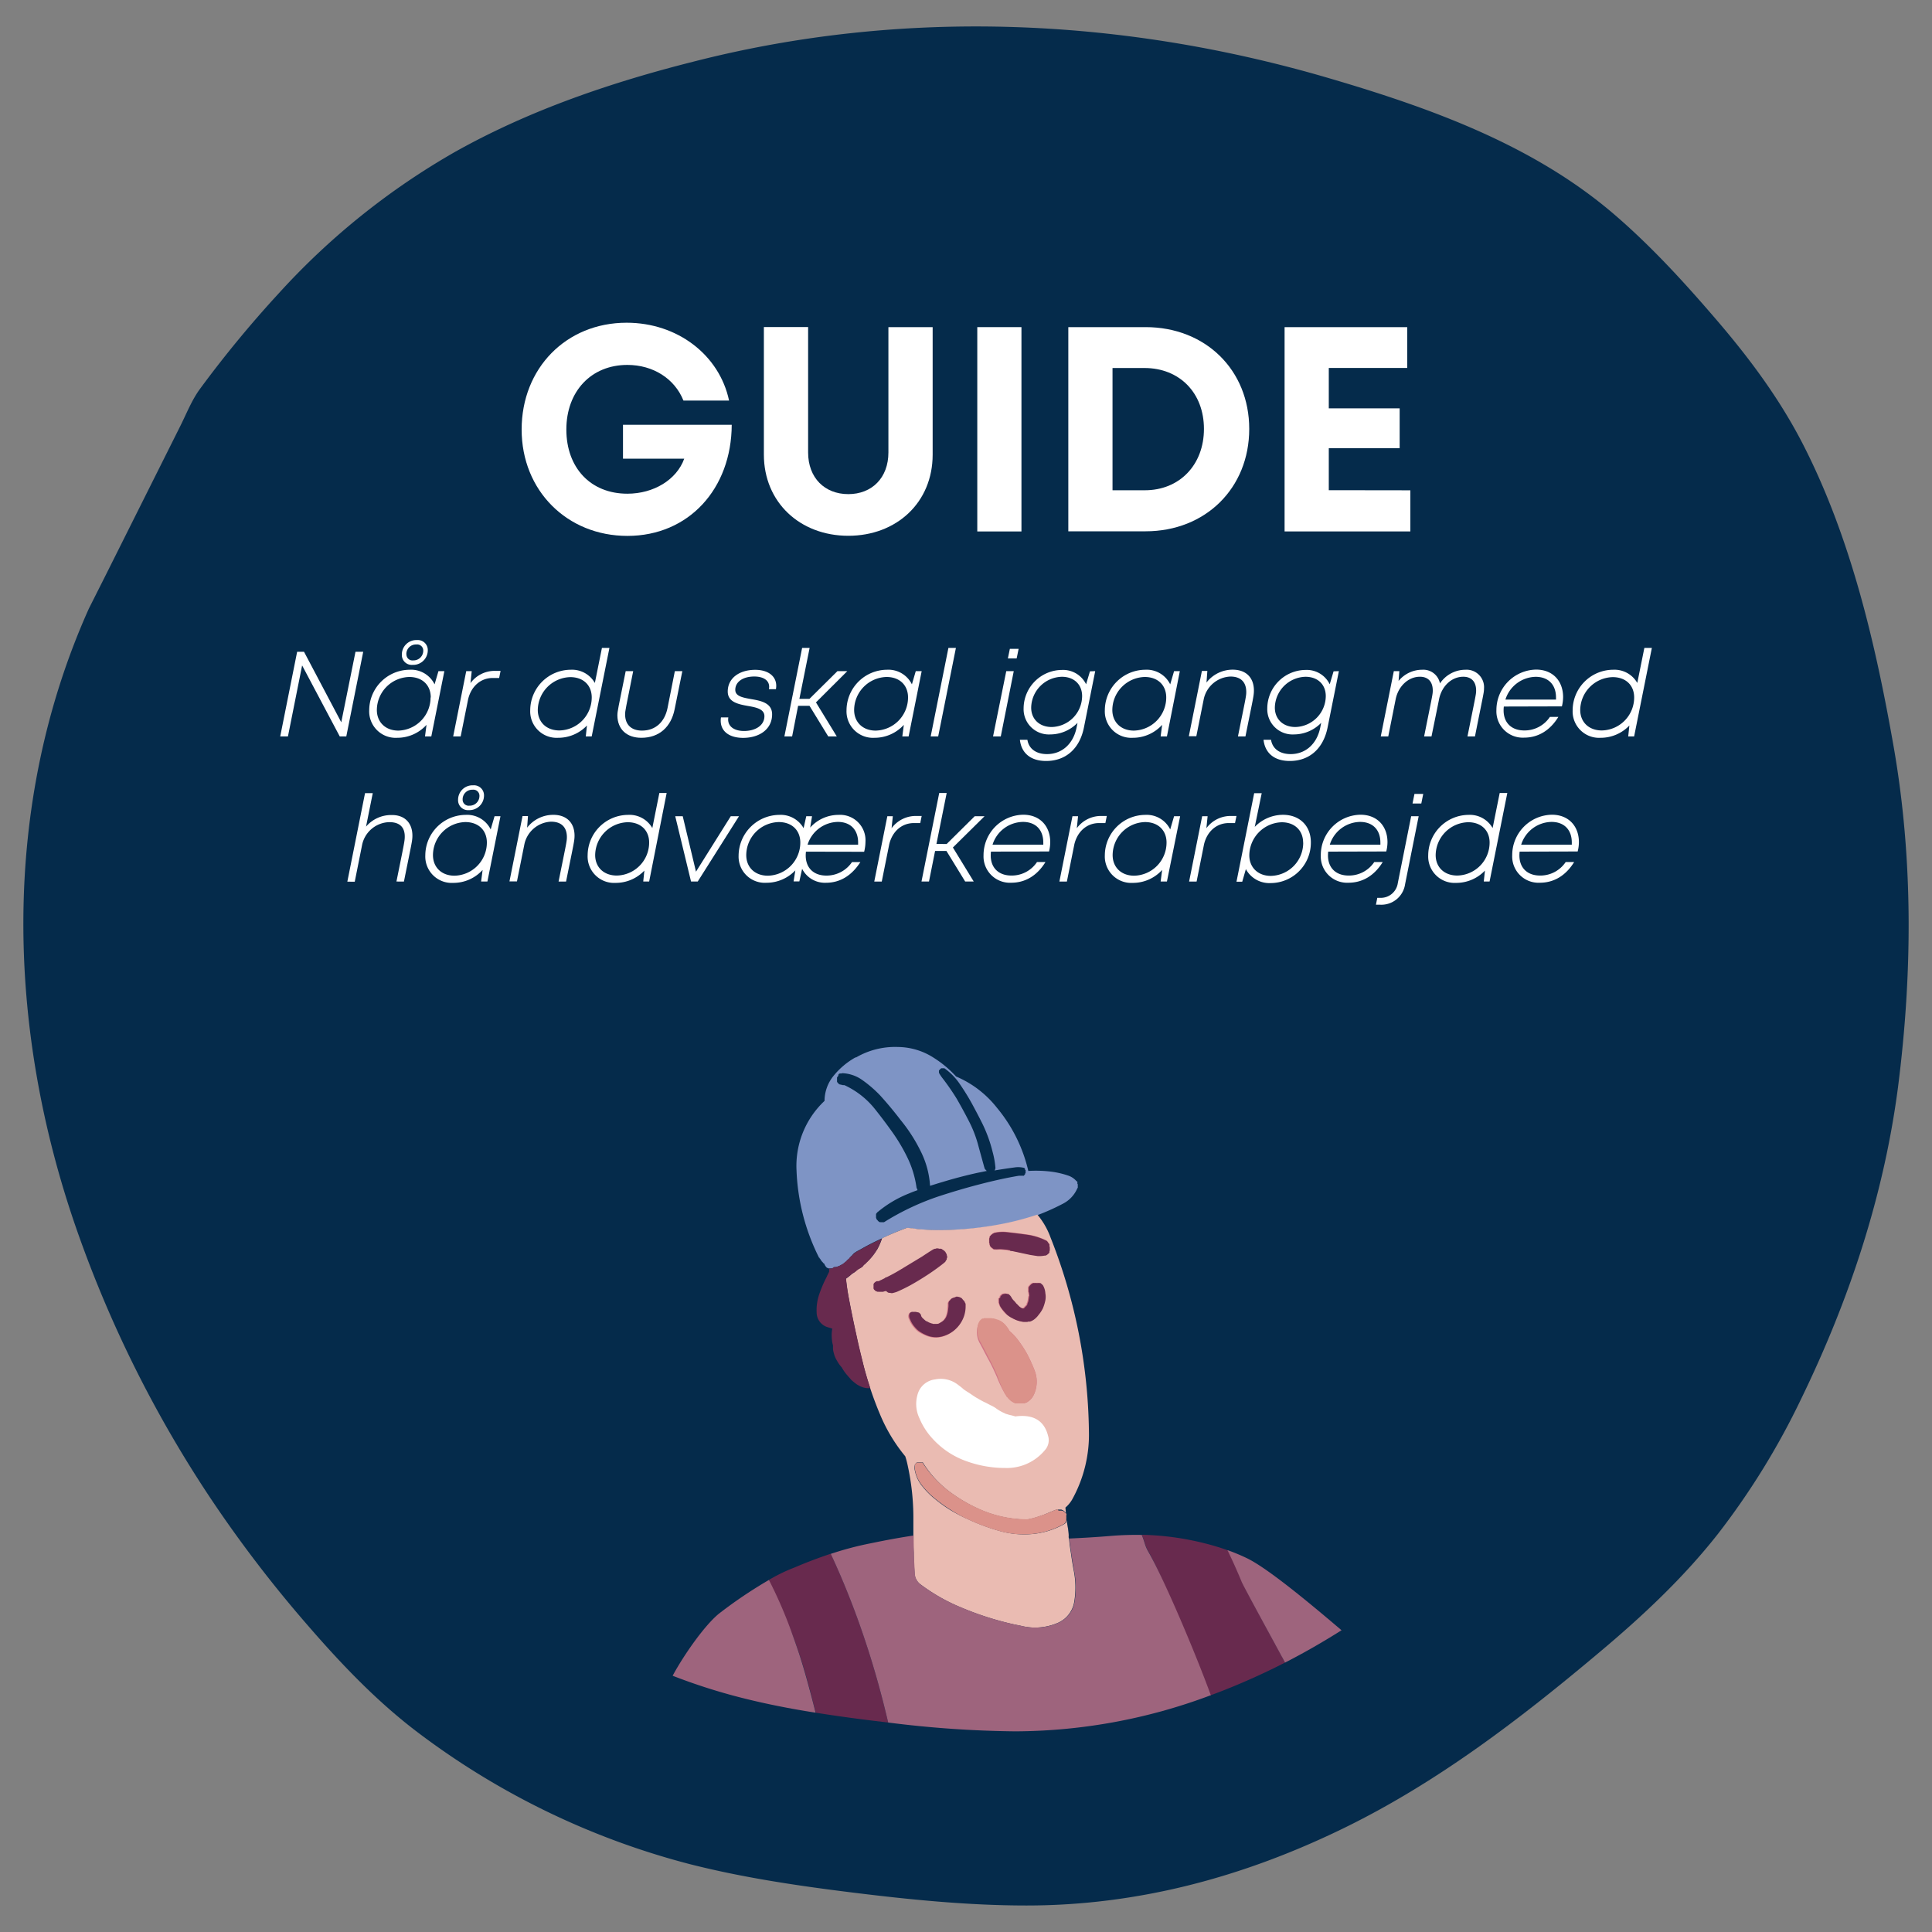 <?xml version="1.0" encoding="UTF-8"?> <svg xmlns="http://www.w3.org/2000/svg" id="Layer_1" data-name="Layer 1" viewBox="0 0 500 500"><rect x="0" y="0" width="500" height="500" fill="#808080" stroke="none"/><defs><style>.cls-1{fill:#052b4b;}.cls-2{fill:#fff;}.cls-3{fill:#7e94c5;}.cls-4{fill:#682a4e;}.cls-5{fill:#eabbb2;}.cls-6{fill:#d17586;}.cls-7{fill:none;}.cls-8{fill:#db928a;}.cls-9{fill:#9e647d;}</style></defs><path class="cls-1" d="M490.06,193.16c-4.7-26.76-11.14-54.34-23.68-78.62-6-11.57-13.65-21.85-22.11-31.71S427.08,63.41,417.19,55c-20.73-17.57-46.88-27-72.65-34.59C290.73,4.52,233.77,2,179.28,16,158,21.38,137.06,28.51,117.87,39.25A186.49,186.49,0,0,0,72.24,75.81,291.89,291.89,0,0,0,51.8,100.59c-2.15,2.9-3.52,6.44-5.13,9.65l-19.36,38.7L23,157.5C.21,208.3,1.68,266,19.77,318A309.39,309.39,0,0,0,55,388.52a326.6,326.6,0,0,0,24.32,31.75c8.64,10,17.76,19.63,28.28,27.68a199.86,199.86,0,0,0,71.05,34.52c13.74,3.48,27.79,5.56,41.84,7.3,15,1.86,30.07,3.37,45.19,3.37,28.78,0,56-7.34,81.78-19.87,24.54-11.92,46.24-28.61,67-46.11,10.87-9.15,21.28-18.92,30.08-30.11a193.18,193.18,0,0,0,21.65-35.13c12.36-25.45,21.32-52.34,25-80.46C494.94,252.13,495.17,222.33,490.06,193.16Z"></path><path class="cls-2" d="M94,168.68l-4.38,21.91H87.93l-9.74-18.38-3.67,18.38h-2l4.38-21.91h1.78l9.64,18.25L92,168.68Z"></path><path class="cls-2" d="M115,173.69l-3.38,16.9h-1.63l.39-3a10.21,10.21,0,0,1-7.6,3.35,6.85,6.85,0,0,1-7.23-7.13,10.53,10.53,0,0,1,10.44-10.48,6.77,6.77,0,0,1,6.48,3.78l1-3.42Zm-3.52,6.81c0-3.18-2.17-5.3-5.57-5.3a8.61,8.61,0,0,0-8.38,8.53c0,3.16,2.22,5.35,5.58,5.35A8.58,8.58,0,0,0,111.43,180.5ZM104,169.45a3.74,3.74,0,0,1,3.92-3.8,2.58,2.58,0,0,1,2.79,2.66,3.78,3.78,0,0,1-3.93,3.76A2.56,2.56,0,0,1,104,169.45Zm1.18-.11a1.56,1.56,0,0,0,1.76,1.57,2.52,2.52,0,0,0,2.6-2.52,1.58,1.58,0,0,0-1.78-1.6A2.48,2.48,0,0,0,105.16,169.34Z"></path><path class="cls-2" d="M129.55,173.62l-.37,1.84h-1.64c-3.16,0-5.58,2.17-6.38,5.46l-1.94,9.67h-1.94l3.38-16.9h1.42l-.32,3.1a7.76,7.76,0,0,1,6.31-3.17Z"></path><path class="cls-2" d="M157.72,167.68l-4.59,22.91H151.6l.3-2.83a10.25,10.25,0,0,1-7.46,3.18,6.84,6.84,0,0,1-7.22-7.13,10.53,10.53,0,0,1,10.44-10.48,6.8,6.8,0,0,1,6.29,3.42l1.83-9.07Zm-4.58,12.83c0-3.17-2.17-5.27-5.56-5.27a8.62,8.62,0,0,0-8.4,8.49c0,3.14,2.22,5.31,5.6,5.31A8.54,8.54,0,0,0,153.14,180.51Z"></path><path class="cls-2" d="M159.78,185.18c0-1.13.21-1.88,2.15-11.49h1.94c-1.94,9.78-2.09,10.22-2.09,11.2,0,2.64,1.6,4.19,4.37,4.19,3.53,0,5.89-2.28,6.61-5.86l1.89-9.53h1.94l-2,9.88c-.91,4.53-3.95,7.37-8.61,7.37C162.15,190.94,159.82,188.7,159.78,185.18Z"></path><path class="cls-2" d="M186.52,186.51a4.88,4.88,0,0,1,.07-.85h1.9a5.05,5.05,0,0,0-.05.52c0,2.07,1.91,3,4.1,3,3,0,5.29-1.47,5.29-3.83,0-1.83-2.06-2.27-4.27-2.65-2.52-.45-5.22-1-5.22-3.74,0-3.45,3-5.61,7.11-5.61,3.27,0,5.44,1.59,5.44,4.14a5.52,5.52,0,0,1-.08.87H199a4.35,4.35,0,0,0,.06-.6c0-1.86-1.76-2.68-3.84-2.68-3,0-4.93,1.41-4.93,3.45,0,1.67,1.93,2,4.11,2.4,2.54.42,5.42,1,5.42,3.93,0,3.87-3.28,6.1-7.54,6.1C188.73,190.94,186.52,189.27,186.52,186.51Z"></path><path class="cls-2" d="M211.17,181.78l5.39,8.81h-2.21l-4.85-7.92h-2.95L205,190.59H203l4.59-22.91h1.94l-2.65,13.19h2.6l7.25-7.18h2.55Z"></path><path class="cls-2" d="M238.53,173.69l-3.38,16.9h-1.63l.39-3a10.21,10.21,0,0,1-7.6,3.35,6.85,6.85,0,0,1-7.23-7.13,10.53,10.53,0,0,1,10.44-10.48,6.78,6.78,0,0,1,6.48,3.78l1-3.42ZM235,180.5c0-3.18-2.18-5.3-5.57-5.3a8.61,8.61,0,0,0-8.38,8.53c0,3.16,2.22,5.35,5.58,5.35A8.58,8.58,0,0,0,235,180.5Z"></path><path class="cls-2" d="M245.45,167.68h1.94l-4.59,22.91h-1.94Z"></path><path class="cls-2" d="M260.42,173.69h1.94L259,190.59H257Zm.93-5.77h2.27l-.51,2.48h-2.27Z"></path><path class="cls-2" d="M283.44,173.69l-2.92,14.58c-1.09,5.45-4.66,8.67-9.79,8.67-4,0-6.41-2.05-6.78-5.49h1.94c.37,2.39,2.33,3.71,5.07,3.71,3.87,0,6.81-2.64,7.66-6.88l.24-1.21a9.89,9.89,0,0,1-7.06,3,6.54,6.54,0,0,1-6.89-6.76,10,10,0,0,1,9.89-9.93,6.62,6.62,0,0,1,6.28,3.71l1-3.35Zm-3.39,6.46c0-3-2.08-5-5.23-5a8.13,8.13,0,0,0-7.95,8c0,2.93,2.11,5,5.3,5A8.06,8.06,0,0,0,280.05,180.15Z"></path><path class="cls-2" d="M305.34,173.69,302,190.59h-1.63l.39-3a10.21,10.21,0,0,1-7.6,3.35,6.85,6.85,0,0,1-7.23-7.13,10.53,10.53,0,0,1,10.44-10.48,6.78,6.78,0,0,1,6.48,3.78l1-3.42Zm-3.52,6.81c0-3.18-2.18-5.3-5.57-5.3a8.61,8.61,0,0,0-8.38,8.53c0,3.16,2.22,5.35,5.58,5.35A8.58,8.58,0,0,0,301.82,180.5Z"></path><path class="cls-2" d="M324.51,178.71c0,1.38-.23,2.09-2.19,11.88h-1.94c1.95-9.69,2.15-10.39,2.15-11.5,0-2.56-1.42-4-4.1-4a7.37,7.37,0,0,0-6.91,5.89l-1.91,9.56h-1.94l3.38-16.9h1.41l-.22,3a8.55,8.55,0,0,1,6.82-3.33C322.51,173.33,324.51,175.4,324.51,178.71Z"></path><path class="cls-2" d="M346.5,173.69l-2.92,14.58c-1.1,5.45-4.67,8.67-9.8,8.67-4,0-6.4-2.05-6.78-5.49h1.94c.38,2.39,2.34,3.71,5.08,3.71,3.86,0,6.81-2.64,7.66-6.88l.24-1.21a9.89,9.89,0,0,1-7.06,3,6.54,6.54,0,0,1-6.89-6.76,10,10,0,0,1,9.89-9.93,6.61,6.61,0,0,1,6.27,3.71l1-3.35Zm-3.39,6.46c0-3-2.08-5-5.23-5a8.13,8.13,0,0,0-7.95,8c0,2.93,2.1,5,5.3,5A8.07,8.07,0,0,0,343.11,180.15Z"></path><path class="cls-2" d="M384.06,178.2c0,1.06-.2,1.6-2.34,12.39h-1.94c2.07-10.35,2.24-10.87,2.24-11.87,0-2.29-1.21-3.58-3.32-3.58-3,0-5.48,2.35-6.23,5.6-.31,1.62-.9,4.45-2,9.85h-1.91c2.07-10.35,2.24-10.87,2.24-11.87,0-2.29-1.21-3.58-3.32-3.58-3,0-5.55,2.42-6.26,5.71l-1.94,9.74h-1.94l3.38-16.9h1.43l-.2,2.54a7.89,7.89,0,0,1,6.11-2.9,4.38,4.38,0,0,1,4.6,3.54,7.94,7.94,0,0,1,6.59-3.54A4.52,4.52,0,0,1,384.06,178.2Z"></path><path class="cls-2" d="M389.19,182.85a8.94,8.94,0,0,0-.06,1c0,3.15,2,5.19,5.35,5.19a7.86,7.86,0,0,0,6.63-3.5h2.19c-2.1,3.42-5.13,5.36-8.88,5.36a6.82,6.82,0,0,1-7.15-7.13,10.47,10.47,0,0,1,10.26-10.48c4.38,0,7,3,7,7.11a10.41,10.41,0,0,1-.31,2.41Zm.41-1.8h13.09a5.78,5.78,0,0,0,0-.58c0-3.18-1.89-5.31-5.27-5.31A8.38,8.38,0,0,0,389.6,181.05Z"></path><path class="cls-2" d="M427.5,167.68l-4.59,22.91h-1.53l.3-2.83a10.25,10.25,0,0,1-7.46,3.18,6.84,6.84,0,0,1-7.22-7.13,10.53,10.53,0,0,1,10.44-10.48,6.8,6.8,0,0,1,6.29,3.42l1.83-9.07Zm-4.58,12.83c0-3.17-2.17-5.27-5.56-5.27a8.62,8.62,0,0,0-8.4,8.49c0,3.14,2.22,5.31,5.6,5.31A8.54,8.54,0,0,0,422.92,180.51Z"></path><path class="cls-2" d="M106.73,216.27c0,1.38-.23,2.08-2.19,11.87H102.6c2-9.93,2.15-10.47,2.15-11.65,0-2.44-1.35-3.72-4-3.72a7.38,7.38,0,0,0-7.06,6h0l-1.88,9.41H89.89l4.58-22.91h2l-1.74,8.66a8.53,8.53,0,0,1,6.63-3C104.75,210.89,106.73,213,106.73,216.27Z"></path><path class="cls-2" d="M129.52,211.24l-3.38,16.9h-1.63l.39-3a10.21,10.21,0,0,1-7.6,3.35,6.84,6.84,0,0,1-7.23-7.13,10.52,10.52,0,0,1,10.44-10.47,6.78,6.78,0,0,1,6.48,3.77l1-3.42ZM126,218.05c0-3.17-2.18-5.3-5.57-5.3a8.61,8.61,0,0,0-8.38,8.54c0,3.16,2.22,5.34,5.58,5.34A8.57,8.57,0,0,0,126,218.05Zm-7.45-11a3.74,3.74,0,0,1,3.91-3.81,2.59,2.59,0,0,1,2.8,2.66,3.78,3.78,0,0,1-3.93,3.76A2.56,2.56,0,0,1,118.55,207Zm1.18-.12a1.56,1.56,0,0,0,1.75,1.58,2.52,2.52,0,0,0,2.6-2.52,1.57,1.57,0,0,0-1.77-1.61A2.48,2.48,0,0,0,119.73,206.89Z"></path><path class="cls-2" d="M148.69,216.27c0,1.38-.23,2.08-2.19,11.87h-1.94c1.95-9.69,2.15-10.38,2.15-11.49,0-2.56-1.42-4-4.1-4a7.38,7.38,0,0,0-6.91,5.9l-1.91,9.55h-1.94l3.38-16.9h1.41l-.22,3a8.52,8.52,0,0,1,6.82-3.32C146.69,210.89,148.69,213,148.69,216.27Z"></path><path class="cls-2" d="M172.53,205.23,168,228.14h-1.53l.29-2.83a10.22,10.22,0,0,1-7.45,3.18,6.85,6.85,0,0,1-7.23-7.13,10.52,10.52,0,0,1,10.44-10.47,6.8,6.8,0,0,1,6.3,3.41l1.82-9.07ZM168,218.06c0-3.16-2.17-5.27-5.57-5.27a8.63,8.63,0,0,0-8.4,8.5c0,3.14,2.22,5.3,5.6,5.3A8.55,8.55,0,0,0,168,218.06Z"></path><path class="cls-2" d="M191.25,211.24l-10.68,16.9h-1.73l-4.09-16.9h1.94l3.43,14.35,9-14.35Z"></path><path class="cls-2" d="M208.58,220.41a8.77,8.77,0,0,0-.06,1c0,3.15,2,5.19,5.34,5.19a7.94,7.94,0,0,0,6.64-3.5h2.17c-2.2,3.42-5.17,5.36-8.93,5.36a6.6,6.6,0,0,1-6.15-3.61l-.72,3.26h-1.49l.45-2.86a10.28,10.28,0,0,1-7.49,3.21,6.78,6.78,0,0,1-7.19-7,10.63,10.63,0,0,1,10.52-10.57,6.81,6.81,0,0,1,6.3,3.44l.69-3.09h1.49l-.47,2.93a9.86,9.86,0,0,1,7.3-3.28,6.58,6.58,0,0,1,7,7,10.77,10.77,0,0,1-.34,2.55Zm-1.46-2.36c0-3.17-2.18-5.3-5.59-5.3a8.61,8.61,0,0,0-8.4,8.54c0,3.16,2.22,5.34,5.6,5.34A8.58,8.58,0,0,0,207.12,218.05Zm1.86.55h13.1c0-.2,0-.39,0-.58,0-3.18-1.89-5.31-5.26-5.31A8.38,8.38,0,0,0,209,218.6Z"></path><path class="cls-2" d="M238.53,211.17l-.37,1.84h-1.64c-3.16,0-5.58,2.17-6.38,5.46l-1.94,9.67h-1.94l3.38-16.9h1.42l-.32,3.1a7.76,7.76,0,0,1,6.31-3.17Z"></path><path class="cls-2" d="M246.61,219.33l5.39,8.81h-2.21l-4.85-7.91H242l-1.58,7.91h-1.94l4.59-22.91H245l-2.65,13.19H245l7.25-7.18h2.55Z"></path><path class="cls-2" d="M256.46,220.4a9.07,9.07,0,0,0-.06,1c0,3.15,2,5.19,5.35,5.19a7.84,7.84,0,0,0,6.63-3.5h2.19c-2.1,3.42-5.13,5.36-8.88,5.36a6.82,6.82,0,0,1-7.15-7.13,10.46,10.46,0,0,1,10.26-10.47c4.38,0,7,3,7,7.1a10.34,10.34,0,0,1-.31,2.41Zm.41-1.8H270a5.78,5.78,0,0,0,0-.58c0-3.18-1.89-5.31-5.27-5.31A8.38,8.38,0,0,0,256.87,218.6Z"></path><path class="cls-2" d="M286.44,211.17l-.37,1.84h-1.64c-3.16,0-5.58,2.17-6.38,5.46l-1.94,9.67h-1.94l3.38-16.9H279l-.32,3.1a7.76,7.76,0,0,1,6.31-3.17Z"></path><path class="cls-2" d="M305.42,211.24,302,228.14h-1.63l.39-3a10.21,10.21,0,0,1-7.6,3.35,6.84,6.84,0,0,1-7.23-7.13,10.52,10.52,0,0,1,10.44-10.47,6.78,6.78,0,0,1,6.48,3.77l1-3.42Zm-3.52,6.81c0-3.17-2.18-5.3-5.57-5.3a8.61,8.61,0,0,0-8.38,8.54c0,3.16,2.22,5.34,5.58,5.34A8.57,8.57,0,0,0,301.9,218.05Z"></path><path class="cls-2" d="M320,211.17l-.38,1.84H318c-3.17,0-5.59,2.17-6.39,5.46l-1.93,9.67h-1.94l3.38-16.9h1.41l-.32,3.1a7.79,7.79,0,0,1,6.32-3.17Z"></path><path class="cls-2" d="M339.25,218a10.45,10.45,0,0,1-10.39,10.54,6.92,6.92,0,0,1-6.43-3.61l-.94,3.26H320l4.58-22.91h1.95L324.73,214a10.22,10.22,0,0,1,7.32-3.13C336.47,210.89,339.25,213.84,339.25,218Zm-2,.1c0-3.17-2.18-5.3-5.55-5.3a8.65,8.65,0,0,0-8.38,8.54c0,3.14,2.22,5.34,5.58,5.34A8.57,8.57,0,0,0,337.27,218.05Z"></path><path class="cls-2" d="M343.74,220.4a9.07,9.07,0,0,0-.06,1c0,3.15,2,5.19,5.34,5.19a7.85,7.85,0,0,0,6.64-3.5h2.19c-2.1,3.42-5.13,5.36-8.88,5.36a6.82,6.82,0,0,1-7.15-7.13,10.45,10.45,0,0,1,10.26-10.47c4.38,0,7,3,7,7.1a9.84,9.84,0,0,1-.32,2.41Zm.41-1.8h13.09a5.78,5.78,0,0,0,0-.58c0-3.18-1.9-5.31-5.27-5.31A8.36,8.36,0,0,0,344.15,218.6Z"></path><path class="cls-2" d="M356.44,232.36h.74a4.44,4.44,0,0,0,4.57-3.81l3.46-17.31h1.94l-3.52,17.63a6.2,6.2,0,0,1-6.36,5.27h-1.18Zm9.62-26.89h2.27l-.5,2.48h-2.27Z"></path><path class="cls-2" d="M390.09,205.23l-4.59,22.91H384l.3-2.83a10.25,10.25,0,0,1-7.46,3.18,6.84,6.84,0,0,1-7.22-7.13A10.52,10.52,0,0,1,380,210.89a6.8,6.8,0,0,1,6.29,3.41l1.83-9.07Zm-4.58,12.83c0-3.16-2.17-5.27-5.56-5.27a8.63,8.63,0,0,0-8.4,8.5c0,3.14,2.22,5.3,5.6,5.3A8.54,8.54,0,0,0,385.51,218.06Z"></path><path class="cls-2" d="M393.28,220.4a9.07,9.07,0,0,0-.06,1c0,3.15,2,5.19,5.34,5.19a7.87,7.87,0,0,0,6.64-3.5h2.19c-2.1,3.42-5.14,5.36-8.89,5.36a6.81,6.81,0,0,1-7.14-7.13,10.45,10.45,0,0,1,10.26-10.47c4.38,0,7,3,7,7.1a9.84,9.84,0,0,1-.32,2.41Zm.4-1.8h13.1c0-.2,0-.39,0-.58,0-3.18-1.89-5.31-5.26-5.31A8.38,8.38,0,0,0,393.68,218.6Z"></path><path class="cls-2" d="M189.37,109.93c-.06,16.56-11.12,28.76-27,28.76C146.8,138.69,135,127,135,111.16s11.51-27.64,27.17-27.64c13.14,0,24,8.32,26.51,20.14H176.87c-2.26-5.67-7.86-9.22-14.51-9.22-9.36,0-15.79,6.84-15.79,16.72s6.26,16.61,15.79,16.61c6.83,0,12.76-3.62,14.72-9.07H161.23v-8.77Z"></path><path class="cls-2" d="M197.69,117.64v-33h11.45v32.45c0,6.6,4.31,10.79,10.4,10.79s10.38-4.19,10.38-10.79V84.66h11.45v33c0,12.39-9.34,21-21.83,21S197.69,130,197.69,117.64Z"></path><path class="cls-2" d="M252.92,84.66h11.43v52.88H252.92Z"></path><path class="cls-2" d="M323.3,111c0,15.33-11.32,26.5-26.82,26.5h-20V84.66h20C312,84.66,323.3,95.77,323.3,111Zm-11.72,0c0-9.31-6.3-15.76-15.39-15.76h-8.27v31.64h8.27C305.28,126.92,311.58,120.28,311.58,111Z"></path><path class="cls-2" d="M365,126.89v10.65H332.45V84.66h31.74V95.23h-20.3v10.45h18.34V116H343.89v10.86Z"></path><path class="cls-3" d="M216.76,278.66a1.84,1.84,0,0,0,.17-.22v-.09l.09-.09a.3.3,0,0,0,.17-.12h.18a.15.15,0,0,1,.13,0h.08a.15.15,0,0,1,.13,0c.06,0,.1-.08.13-.08H218a9.64,9.64,0,0,1,5.28,1.81,30.58,30.58,0,0,1,4.62,4c1.85,2,3.6,4.17,5.28,6.35a40.74,40.74,0,0,1,5.14,8,23.15,23.15,0,0,1,2.46,9c1.07-.38,2.15-.73,3.25-1q4.6-1.43,9.23-2.42c.81-.14,1.59-.3,2.33-.47h-.14l-.17-.1-.08-.13-.13-.13a.29.29,0,0,0-.17-.17.48.48,0,0,1,0-.17l-.09-.21c-.57-2.05-1.14-4.08-1.68-6.09a31.34,31.34,0,0,0-2.37-6c-1-1.93-2-3.83-3.12-5.7a57,57,0,0,0-3.54-5.4,11.57,11.57,0,0,1-.87-1.32.07.07,0,0,0,0-.09v-.44a.24.24,0,0,0,0-.12s.1-.06.1-.09l.09-.13.12-.13h0a1.09,1.09,0,0,0,.17-.13l.08-.08h.82a15.76,15.76,0,0,1,3.8,3.8,59.6,59.6,0,0,1,3.28,5.28q1.4,2.63,2.76,5.27a35.78,35.78,0,0,1,2.64,7.3,23.34,23.34,0,0,1,.74,4.14.13.13,0,0,0,0,.12.66.66,0,0,1-.09.19.24.24,0,0,1,0,.12l-.14.13a.14.14,0,0,1,0,.09c1.73-.29,3.46-.55,5.18-.78a6.09,6.09,0,0,1,2.29.08h.21v.08l.12.13.1.1a.09.09,0,0,0,0,.07.33.33,0,0,0,0,.14l.13.09v.9c-.08,0-.13,0-.13.09a.07.07,0,0,0,0,.09.11.11,0,0,0,0,.08.32.32,0,0,1-.1.13l-.12.08a.07.07,0,0,1,0,.09l-.07.1h-.44a.25.25,0,0,0-.17,0h-.74c-3.52.59-7,1.36-10.4,2.28s-6.85,1.93-10.2,3a62.62,62.62,0,0,0-8.23,3.37,59.62,59.62,0,0,0-6.06,3.37h-.21a.62.62,0,0,1-.27,0H228a.41.41,0,0,0-.22,0l-.12-.07a.85.85,0,0,1-.19-.14l-.12-.09a.27.27,0,0,1-.09-.12.21.21,0,0,0-.13-.13.35.35,0,0,0-.08-.13.24.24,0,0,1-.13-.17.17.17,0,0,1,0-.14.18.18,0,0,1-.09-.13.48.48,0,0,1,0-.17.25.25,0,0,1,0-.17v-.44a.38.38,0,0,1,0-.21v-.13a.23.23,0,0,1,.13-.17.35.35,0,0,1,.08-.13l.13-.17.17-.14a29.94,29.94,0,0,1,8-4.71c.71-.31,1.45-.59,2.2-.85a.17.17,0,0,1,0-.1.53.53,0,0,1-.08-.17l-.09-.17a.39.39,0,0,0-.08-.21,26.33,26.33,0,0,0-2.2-7.47,46.71,46.71,0,0,0-3.84-6.6q-2.34-3.29-4.81-6.39a21.54,21.54,0,0,0-6-5.13c-.59-.35-1.2-.66-1.82-.95a.37.37,0,0,1-.21,0h-.22a.43.43,0,0,1-.22-.09h-.21l-.22-.08a.25.25,0,0,0-.17,0,.43.43,0,0,0-.21-.17.29.29,0,0,1-.14-.13,1.84,1.84,0,0,1-.17-.22.76.76,0,0,1-.13-.17.74.74,0,0,1,0-.21,1.13,1.13,0,0,1,0-.26v-.17a1.22,1.22,0,0,1,0-.27.74.74,0,0,1,0-.21A.7.7,0,0,1,216.76,278.66Z"></path><path class="cls-4" d="M229.86,445.79l-3.92-.47c-4.94-.61-9.88-1.28-14.8-2.07l-.61-2.29c-1.32-5.28-2.44-9.12-3.27-11.69q-1-3.11-2.15-6.12-1.05-2.64-2.26-5.19a6.82,6.82,0,0,0-1.81-2.38s-1.5-5.22-2.06-6.69a43.18,43.18,0,0,1,6.56-3.19q4.68-2,9.46-3.59c1.86,4,3.6,8.06,5.21,12.21q1.81,4.67,3.42,9.44C226.07,431,228.14,438.41,229.86,445.79Z"></path><path class="cls-4" d="M332.56,430.28c-1.06.54-2.13,1.08-3.2,1.6-5.26,2.55-10.59,4.85-16,6.84l-.21.08c-3.92-9.84-12-30.39-16-37.38a9.83,9.83,0,0,1-.86-2,21.22,21.22,0,0,0-.76-2.17l0-.05a72.58,72.58,0,0,1,16.13,2.18,62.81,62.81,0,0,1,6.14,1.85l0,0c1.31,2.63,2.5,5.37,3.65,8.14.15.56,3.83,7.36,7.42,14l.72,1.33c.22.4.44.8.65,1.2l.32.59.63,1.16.61,1.13C332,429.29,332.31,429.8,332.56,430.28Z"></path><path class="cls-3" d="M221.42,273.64a19.67,19.67,0,0,0-5.74,4.84,10.31,10.31,0,0,0-2.29,6.43,23.08,23.08,0,0,0-7.25,18A54.68,54.68,0,0,0,212,325.54v-.12l.08.12a.38.38,0,0,0,.22.27l.08.26a.31.31,0,0,1,.17.17,1,1,0,0,0,.34.38,1.09,1.09,0,0,0,.14.23.78.78,0,0,0,.22.12.94.94,0,0,1,.12.22.58.58,0,0,1,.09.25.33.33,0,0,1,.17.23l.21.25a.52.52,0,0,0,.19.17.58.58,0,0,0,.25.09l.17.09h.82l.18-.08a.47.47,0,0,0,.22-.09,1.09,1.09,0,0,0,.13-.17,4.13,4.13,0,0,0,.78-.08l.72-.26a7.58,7.58,0,0,1,.74-.4c.19-.13.38-.27.56-.42a1.62,1.62,0,0,1,.39-.3l.48-.52.21-.13.39-.48a5.32,5.32,0,0,1,.47-.48,4,4,0,0,1,.38-.44,1.71,1.71,0,0,1,.26-.21,9.09,9.09,0,0,1,1.16-.69l.48-.26c1.73-1,3.54-1.9,5.4-2.76,2.07-1,4.22-1.89,6.44-2.73h0c.46,0,.93.1,1.42.13.69.12,1.32.2,2,.27,1.61.14,3.21.21,4.79.21a87.32,87.32,0,0,0,17.45-1.68,73.58,73.58,0,0,0,8.11-2.2,58.21,58.21,0,0,0,6.6-2.95,8.06,8.06,0,0,0,3.8-4.05s.1-.08.1-.13v-.13a.14.14,0,0,0,0-.09v-.48a.24.24,0,0,1,0-.12v-.09l-.1-.08v-.18a.11.11,0,0,1,0-.08.17.17,0,0,1,0-.1.11.11,0,0,1,0-.11v-.1a.09.09,0,0,1-.09-.09h-.12a4.8,4.8,0,0,0-2.12-1.46,22.71,22.71,0,0,0-5.28-1.13,32.05,32.05,0,0,0-5.09-.09A39.5,39.5,0,0,0,258,286.68a26.66,26.66,0,0,0-10.56-8.08,28.05,28.05,0,0,0-5.83-4.87,17.33,17.33,0,0,0-9.24-2.77,20.05,20.05,0,0,0-10.85,2.72Z"></path><path class="cls-5" d="M226.87,323.52a15.29,15.29,0,0,1-2.77,3.33,1.38,1.38,0,0,1-.48.42c-.14.17-.28.33-.38.48l-.23.17a4.66,4.66,0,0,1-.47.3l-.21.09a6.92,6.92,0,0,0-.69.52l-.43.38a3.41,3.41,0,0,0-.44.3l-.21.1a13.93,13.93,0,0,1-1.64,1.32c.17,1.7.41,3.36.73,5q.94,5.06,2.07,10.1.69,3.29,1.56,6.59c.54,2.25,1.2,4.48,1.94,6.69q1.22,3.69,2.77,7.3a42.66,42.66,0,0,0,6.29,10.28,22.07,22.07,0,0,1,.66,2.51,63.53,63.53,0,0,1,1.44,13.88v4.07c0,1.36,0,3,.08,4.48,0,1.73.13,3.47.22,5.28a3.79,3.79,0,0,0,1.64,3A47.79,47.79,0,0,0,248.68,416a79.38,79.38,0,0,0,14.12,4.48c.63.12,1.27.25,1.9.4a14.88,14.88,0,0,0,8.82-.78,7.21,7.21,0,0,0,4.48-5.49,22.71,22.71,0,0,0-.17-8.42q-.39-2.16-.69-4.35c-.21-1.24-.36-2.47-.47-3.67a.44.44,0,0,1-.09-.27,1.55,1.55,0,0,1,0-.43c0-.61-.12-1.23-.17-1.86a13.87,13.87,0,0,1-.27-1.81,3.23,3.23,0,0,0,0-.44.33.33,0,0,1,0,.14.56.56,0,0,1-.09.17l-.09.13a.29.29,0,0,1,0,.13.45.45,0,0,1-.13.17.29.29,0,0,0-.12.1l-.19.17a20.53,20.53,0,0,1-8.46,2.64,23,23,0,0,1-7.92-.69,51.92,51.92,0,0,1-8.68-3.19,1.4,1.4,0,0,0-.34-.13,43.87,43.87,0,0,1-4.18-2.21,35.14,35.14,0,0,1-3.81-2.72,20.45,20.45,0,0,1-3.28-3.23,9.08,9.08,0,0,1-2.07-4.2,2.88,2.88,0,0,1,0-1.54.15.15,0,0,1,0-.13.22.22,0,0,1,.08-.13.29.29,0,0,0,.17-.14l.09-.08a.14.14,0,0,1,.13-.09.27.27,0,0,0,.12-.09.15.15,0,0,0,.13,0,.25.25,0,0,0,.17,0h.84a.38.38,0,0,1,.21,0h.08a27.69,27.69,0,0,0,6.82,7.53,40.46,40.46,0,0,0,8.85,5.06,30.93,30.93,0,0,0,11.31,2.24,17.4,17.4,0,0,0,3-.78,22.44,22.44,0,0,0,2.64-1c.68-.29,1.32-.56,2-.81a.15.15,0,0,1,.13,0h.9a1.13,1.13,0,0,0,.26,0l.13.09H275l.14.13.11.08.14.09.17.17.09.08.13.13.08.18a.15.15,0,0,1,0,.13h0c0-.52-.08-1-.13-1.6a8.24,8.24,0,0,0,1.69-2,34.57,34.57,0,0,0,4.39-17.87,140.51,140.51,0,0,0-9.92-50,19.62,19.62,0,0,0-3.42-5.95,73.58,73.58,0,0,1-8.11,2.2,87.46,87.46,0,0,1-17.37,1.8c-1.58,0-3.18-.07-4.79-.21a12.46,12.46,0,0,1-2-.27,9.5,9.5,0,0,1-1.43-.13h0c-2.31.88-4.42,1.74-6.49,2.73a16.55,16.55,0,0,1-1.32,3Z"></path><path class="cls-6" d="M246.94,335.81l.35-.13a1.57,1.57,0,0,0,.43.09,1.36,1.36,0,0,1,.39.12,1.87,1.87,0,0,1,.48.26,3.76,3.76,0,0,1,.25.31,1.38,1.38,0,0,1,.22.26.64.64,0,0,1,.25.29l.1.22a.94.94,0,0,0,.17.31.48.48,0,0,0,0,.17v.17a.48.48,0,0,1,0,.17,7.78,7.78,0,0,1-1.32,4.82,8.08,8.08,0,0,1-4.36,3.06,6.25,6.25,0,0,1-4.44-.34,10.47,10.47,0,0,1-1.76-.91,5.07,5.07,0,0,1-.78-.69,7.55,7.55,0,0,1-.64-.74,6.88,6.88,0,0,1-.61-.91,5.1,5.1,0,0,1-.38-.86,1.56,1.56,0,0,1-.22-.7,1,1,0,0,1,0-.25v-.22s0-.09.14-.12a.08.08,0,0,1,0-.09.15.15,0,0,1,0-.13.11.11,0,0,0,0-.08h.09a.72.72,0,0,0,.21-.18l.26-.07h1l.44.09a2.11,2.11,0,0,1,.43.12l.31.3.12.17.09.17a.61.61,0,0,0,0,.19,1.85,1.85,0,0,0,.53.68,7.76,7.76,0,0,0,.68.61l.56.25a1.87,1.87,0,0,0,.57.27,2.14,2.14,0,0,0,.56.17l.21.09a.81.81,0,0,0,.31,0h.64a4.34,4.34,0,0,0,.52-.09l.82-.48a4.15,4.15,0,0,0,.6-.51.6.6,0,0,0,.14-.21.93.93,0,0,0,.21-.23.5.5,0,0,1,.13-.25,6.21,6.21,0,0,0,.51-2c0-.46.07-.91.1-1.32a1.34,1.34,0,0,1,0-.4l.17-.42a.83.83,0,0,1,.3-.26,1.39,1.39,0,0,1,.23-.31,1.55,1.55,0,0,1,.38-.21,1.27,1.27,0,0,1,.62-.26Z"></path><path class="cls-6" d="M262.92,324a8.72,8.72,0,0,0-1.52-.31h-.17a5.15,5.15,0,0,0-1-.17l-1-.09a8.85,8.85,0,0,0-1,0,4.57,4.57,0,0,1-.74,0,.38.38,0,0,0-.21,0,.15.15,0,0,0-.13,0,.23.23,0,0,0-.14-.13l-.13-.09-.12-.08-.13-.14-.13-.07-.09-.1a.85.85,0,0,0-.17-.25.26.26,0,0,1-.1-.13.25.25,0,0,1,0-.17.38.38,0,0,1-.09-.13.33.33,0,0,0,0-.14v-.17s-.09-.09-.09-.13a.49.49,0,0,1,0-.17v-.69a.28.28,0,0,1,0-.13v-.17a.2.2,0,0,0,.09-.13.48.48,0,0,0,0-.17.33.33,0,0,0,0-.14l.19-.17a.31.31,0,0,1,.09-.18.15.15,0,0,1,.08-.12.21.21,0,0,1,.13-.13.38.38,0,0,1,.13-.09l.13-.14a.62.62,0,0,1,.12-.08.37.37,0,0,0,.19-.09l.12-.08a9.31,9.31,0,0,1,3.2-.22c2,.21,4,.45,5.87.74a16.7,16.7,0,0,1,4.57,1.51.3.3,0,0,0,.13.12,1.27,1.27,0,0,0,.13.19l.1.12a.89.89,0,0,1,.08.17l.09.13a.29.29,0,0,1,.17.17.48.48,0,0,1,0,.17.31.31,0,0,1,0,.19.55.55,0,0,0,.08.38.29.29,0,0,0,0,.13v.56a.48.48,0,0,0,0,.17.23.23,0,0,1-.08.17.15.15,0,0,1,0,.13.89.89,0,0,0,0,.23l-.09.12-.17.13a.57.57,0,0,1-.08.13.34.34,0,0,0-.14.09.52.52,0,0,1-.17.12l-.13.09-.26.1h-.21a7.55,7.55,0,0,1-1.77.13l-1.94-.31-3.63-.78Z"></path><path class="cls-6" d="M258.55,336v-.08s.09-.1.09-.13a.25.25,0,0,0,0-.17l.1-.09a.48.48,0,0,1,0-.17l.09-.08a.31.31,0,0,1,.17-.13.64.64,0,0,0,.08-.14.31.31,0,0,0,.17-.13l.17-.08a.89.89,0,0,1,.23,0,.44.44,0,0,1,.25-.08h.39a.25.25,0,0,1,.17.08.57.57,0,0,1,.26,0l.22.08a.21.21,0,0,0,.13.13.47.47,0,0,0,.21.21,1.78,1.78,0,0,0,.17.27.75.75,0,0,0,.14.17.43.43,0,0,0,.13.26,3.11,3.11,0,0,0,.55.65,6.54,6.54,0,0,1,.53.65c.23.2.44.42.65.64a3.57,3.57,0,0,0,.72.56l.27.09h.34a.88.88,0,0,0,.22-.21,1.24,1.24,0,0,1,.25-.26,1.24,1.24,0,0,0,.18-.22.33.33,0,0,0,.18-.17,3,3,0,0,0,.12-.43,2.49,2.49,0,0,0,.26-.91,8.55,8.55,0,0,1,.14-.86.82.82,0,0,0,.07-.3.55.55,0,0,0-.07-.31,1.5,1.5,0,0,0,0-.3l-.1-.27v-.17a.74.74,0,0,1,0-.21v-.3a.48.48,0,0,1,0-.17v-.17a.17.17,0,0,0,0-.14l.1-.17.07-.09.14-.17a.38.38,0,0,0,.09-.13l.13-.08a.64.64,0,0,0,.08-.14l.13-.07a.31.31,0,0,1,.13-.1l.14-.09.21-.08a.15.15,0,0,1,.13,0h.17a.15.15,0,0,1,.13,0h.77a.28.28,0,0,1,.18,0h.48a.22.22,0,0,0,.12.13.57.57,0,0,1,.13.08l.09.1a.28.28,0,0,0,.21.17,4.59,4.59,0,0,1,.69,2.16,5.74,5.74,0,0,1,0,1.85,12.14,12.14,0,0,1-.61,2,8.54,8.54,0,0,1-1.12,1.73,5.52,5.52,0,0,1-1.32,1.32,1.19,1.19,0,0,1-.25.13l-.22.13-.22.08-.22.09a.71.71,0,0,1-.29,0,.31.31,0,0,1-.19,0,.46.46,0,0,1-.25.1h-.91a7.57,7.57,0,0,1-3-1.05c-.43-.27-.84-.56-1.32-.85a5.33,5.33,0,0,1-1.08-1.22,6.61,6.61,0,0,1-.69-1c-.11-.29-.21-.6-.3-.91v-.17a.29.29,0,0,0,0-.13v-.25a.25.25,0,0,1,0-.17v-.14a.48.48,0,0,1,0-.17Z"></path><path class="cls-6" d="M259.12,342a9.25,9.25,0,0,1,.95.83c.27.3.53.61.78.94a5.38,5.38,0,0,1,.38.66,14.39,14.39,0,0,1,2.55,2.79,28.85,28.85,0,0,1,2.12,3.33,40.89,40.89,0,0,1,1.81,4,7.93,7.93,0,0,1-.21,6.52,4.28,4.28,0,0,1-1.95,1.95h-.18l-.17.13h-.13a.37.37,0,0,1-.21,0h-.17a.38.38,0,0,0-.21,0h-1.6a.15.15,0,0,1-.13,0,.32.32,0,0,0-.23-.09l-.12-.08a2.31,2.31,0,0,1-.35-.18l-.34-.22a2.52,2.52,0,0,1-.35-.3,1.22,1.22,0,0,1-.3-.3,3.52,3.52,0,0,1-.31-.35,1.38,1.38,0,0,1-.34-.38,1.06,1.06,0,0,0-.26-.43,32.54,32.54,0,0,1-2.15-4.45c-.64-1.47-1.32-2.94-2.13-4.41s-1.45-2.76-2.19-4.14a5.87,5.87,0,0,1-.64-4.66,2.24,2.24,0,0,1,.47-1l.12-.14.09-.07h0l.09-.1.14-.13H254a.34.34,0,0,0,.14-.09h.3a.12.12,0,0,1,.13-.09h.69a5.08,5.08,0,0,1,.78,0l.91.08c.34.09.68.18,1,.3a3.69,3.69,0,0,1,1.08.51Z"></path><path class="cls-2" d="M262.05,366.4a2.47,2.47,0,0,1,.7.17q7-.92,8.5,5.05a3.84,3.84,0,0,1-.86,3.71,12.75,12.75,0,0,1-10.28,4.58,29.29,29.29,0,0,1-9.81-1.69,21.48,21.48,0,0,1-8.93-5.87,17.86,17.86,0,0,1-3.41-5.28,8.63,8.63,0,0,1-.52-6.08,5.34,5.34,0,0,1,4.58-4,7.24,7.24,0,0,1,6,1.46,15.12,15.12,0,0,1,1.39,1.12c.42.3.84.57,1.25.82s.92.64,1.42.95l.9.57c-.29-.2-.16-.13.4.21l.86.48a7.55,7.55,0,0,0,.81.39l1.32.69a7.58,7.58,0,0,1,1.56.91,11.48,11.48,0,0,0,1.86,1.07.63.63,0,0,1,.34.18l.95.29c.35.1.68.16,1,.23Z"></path><polygon class="cls-6" points="264.99 338.5 265.03 338.5 265.03 338.46 264.99 338.5"></polygon><path class="cls-4" d="M258.55,335.91v.39a.25.25,0,0,0,0,.17v.3a.15.15,0,0,1,0,.13v.23c.09.31.19.61.3.91a7.12,7.12,0,0,0,.69,1c.38.43.74.84,1.08,1.21a5.28,5.28,0,0,0,1.32.86,7.66,7.66,0,0,0,3,1h.92a.58.58,0,0,0,.25-.09.54.54,0,0,0,.18,0,1.41,1.41,0,0,0,.29,0l.23-.09.21-.08.22-.13a1.23,1.23,0,0,0,.25-.14,5.34,5.34,0,0,0,1.32-1.32,8.2,8.2,0,0,0,1.12-1.72,12,12,0,0,0,.61-2,5.17,5.17,0,0,0,0-1.84,4.66,4.66,0,0,0-.69-2.17.28.28,0,0,1-.21-.17l-.09-.09a.35.35,0,0,0-.13-.08.3.3,0,0,1-.12-.13h-.48a.28.28,0,0,0-.18,0H268a.13.13,0,0,0-.12,0,.15.15,0,0,0-.13,0h-.17a.15.15,0,0,0-.13,0l-.21.08-.13.09a.34.34,0,0,0-.14.09l-.13.08a.57.57,0,0,1-.08.13l-.13.08a.3.3,0,0,1-.09.13l-.13.17s-.08,0-.08.1l-.1.17a.15.15,0,0,1,0,.13v.17a.48.48,0,0,0,0,.17V334a.74.74,0,0,0,0,.21v.17l.1.26a1.61,1.61,0,0,1,0,.31.61.61,0,0,1,.08.3,1,1,0,0,1-.08.3,5.11,5.11,0,0,1-.13.86,2.4,2.4,0,0,1-.27.91,3.17,3.17,0,0,1-.12.44.33.33,0,0,1-.18.17,1.2,1.2,0,0,1-.17.21.92.92,0,0,0-.25.27,1.15,1.15,0,0,1-.23.21h-.34l-.27-.1a3.82,3.82,0,0,1-.72-.55,8,8,0,0,0-.65-.65,6.42,6.42,0,0,0-.53-.64,3.11,3.11,0,0,1-.55-.65.43.43,0,0,1-.13-.26.59.59,0,0,1-.13-.18,1.51,1.51,0,0,1-.18-.26.6.6,0,0,1-.21-.21.21.21,0,0,1-.13-.13l-.22-.08a.36.36,0,0,0-.25,0,.25.25,0,0,0-.18-.08h-.39a.33.33,0,0,0-.25.08.45.45,0,0,0-.23,0l-.17.08a.37.37,0,0,1-.17.13.57.57,0,0,1-.08.13.37.37,0,0,0-.17.13l-.09.08a.48.48,0,0,0,0,.17l-.1.1a.25.25,0,0,1,0,.17l-.09.13Z"></path><polyline class="cls-7" points="265.03 338.5 264.99 338.5 265.03 338.46 265.03 338.5"></polyline><path class="cls-4" d="M261.45,323.73A8.53,8.53,0,0,1,263,324l3.63.78,1.94.3a7.51,7.51,0,0,0,1.77-.13h.21l.26-.09.14-.1a.66.66,0,0,0,.17-.12.3.3,0,0,1,.13-.09.57.57,0,0,0,.08-.13l.17-.13.09-.12a.89.89,0,0,1,0-.23.15.15,0,0,0,0-.13.21.21,0,0,0,.08-.17.49.49,0,0,1,0-.17v-.69a.34.34,0,0,0-.08-.21.25.25,0,0,0,0-.17.28.28,0,0,0,0-.18.54.54,0,0,0,0-.18.29.29,0,0,0-.17-.17l-.09-.13a.89.89,0,0,0-.08-.17l-.09-.12a.55.55,0,0,1-.13-.18.41.41,0,0,1-.14-.12,16.32,16.32,0,0,0-4.56-1.52c-2-.29-4-.53-5.87-.74a9.62,9.62,0,0,0-3.21.22l-.12.08a.44.44,0,0,1-.19.1l-.11.08-.14.13a.38.38,0,0,0-.13.09.27.27,0,0,0-.13.13s-.08.09-.08.12a.42.42,0,0,0-.14.09l-.08.12a.28.28,0,0,1,0,.13.54.54,0,0,1,0,.18.26.26,0,0,1-.1.13v1.16a.16.16,0,0,0,.1.13v.3a.42.42,0,0,0,.09.14.25.25,0,0,0,0,.17.38.38,0,0,0,.09.13.66.66,0,0,1,.12.17l.09.09.13.08.14.13.12.08.13.1a.21.21,0,0,1,.13.13.15.15,0,0,1,.13,0,.38.38,0,0,1,.21,0,4.57,4.57,0,0,0,.74,0,8.85,8.85,0,0,1,1,0l1,.09a5,5,0,0,1,1,.17h.17Z"></path><path class="cls-4" d="M247.33,335.65l-.39.16a1.22,1.22,0,0,0-.38.13,1.47,1.47,0,0,0-.39.21,1.16,1.16,0,0,0-.22.31.83.83,0,0,0-.3.26l-.18.42a2.67,2.67,0,0,0,0,.4,6.66,6.66,0,0,1-.09,1.32,6.21,6.21,0,0,1-.51,2,.62.62,0,0,0-.14.25.63.63,0,0,1-.21.22.5.5,0,0,1-.13.22,3.75,3.75,0,0,1-.61.51l-.81.48a4.71,4.71,0,0,1-.52.09h-.95l-.21-.09a1.9,1.9,0,0,1-.57-.18,1.68,1.68,0,0,1-.56-.26l-.56-.25c-.29-.24-.51-.44-.69-.61a2,2,0,0,1-.52-.68.6.6,0,0,1,0-.19l-.1-.17-.11-.17-.31-.31a2.09,2.09,0,0,0-.43-.11l-.44-.1h-.47a.28.28,0,0,1-.18,0H236l-.26.08a.68.68,0,0,1-.21.17.09.09,0,0,1-.1,0,.11.11,0,0,1,0,.08.33.33,0,0,0,0,.14.14.14,0,0,0,0,.09.12.12,0,0,0-.13.12v.22a1,1,0,0,0,0,.25,1.68,1.68,0,0,0,.21.7,6.66,6.66,0,0,0,.39.86,6.81,6.81,0,0,0,.6.91,9.05,9.05,0,0,0,.65.74,4.64,4.64,0,0,0,.78.68,10.23,10.23,0,0,0,1.65.92,6.33,6.33,0,0,0,4.45.34,8.09,8.09,0,0,0,4.35-3.06,7.82,7.82,0,0,0,1.52-4.85.48.48,0,0,0,0-.17v-.17a.49.49,0,0,1,0-.17.9.9,0,0,1-.17-.3l-.1-.23a.64.64,0,0,0-.25-.29,1.78,1.78,0,0,0-.22-.26,3.76,3.76,0,0,0-.25-.31,1.87,1.87,0,0,0-.48-.26,1.36,1.36,0,0,0-.39-.12,1.27,1.27,0,0,1-.43-.09Z"></path><path class="cls-4" d="M229.32,330.53l-.21.12a.24.24,0,0,1-.13.13l-.31.17a.91.91,0,0,0-.34.17l-.3.14a1.62,1.62,0,0,0-.35.17l-.3.13h-.3a.25.25,0,0,1-.17,0,.48.48,0,0,0-.23.13.38.38,0,0,1-.17.08l-.08.09a.23.23,0,0,0-.13.17c-.09,0-.13,0-.13.14a1,1,0,0,0-.1.17.24.24,0,0,0,0,.12.81.81,0,0,0,0,.22v.48a.74.74,0,0,0,0,.21v.13l.1.17a.14.14,0,0,0,.13.13.21.21,0,0,0,.13.13l.08.14a.38.38,0,0,1,.17.08l.23.09a.25.25,0,0,1,.17.08,1,1,0,0,1,.34,0h1.08l.43-.13.35-.08.29.21.21.17.25.09a1.09,1.09,0,0,0,.36,0,.54.54,0,0,0,.3.08h.25a9.39,9.39,0,0,0,1.18-.34c1.2-.52,2.39-1.1,3.54-1.73q2.63-1.47,5.18-3.19c1.23-.84,2.43-1.71,3.58-2.64a.91.91,0,0,1,.21-.18l.13-.26a.92.92,0,0,0,.13-.21.7.7,0,0,0,.13-.17,1.22,1.22,0,0,1,0-.27.25.25,0,0,0,.1-.21V325a.25.25,0,0,1-.1-.17.89.89,0,0,1,0-.23.7.7,0,0,0-.13-.17.53.53,0,0,1-.08-.17l-.09-.17a.56.56,0,0,1-.09-.17.29.29,0,0,1-.17-.14.21.21,0,0,1-.12-.17,1.11,1.11,0,0,1-.23-.08l-.34-.26-.21-.09h-.17a.45.45,0,0,0-.23,0,.25.25,0,0,0-.17,0,.35.35,0,0,0-.21-.1h-.46a.58.58,0,0,1-.21.1h-.17a2.35,2.35,0,0,0-.44.17c-1,.61-1.94,1.23-2.89,1.86l-5.49,3.32c-1.21.74-2.48,1.44-3.8,2.08Z"></path><path class="cls-4" d="M214.77,328.27h-.18a6.17,6.17,0,0,0,0,.86c-.23.44-.44.86-.64,1.32a32,32,0,0,0-2,4.71,12.71,12.71,0,0,0-.6,4.62,4,4,0,0,0,2.89,3.71l1.25.39c-.08,0-.12,0-.12.08a9.12,9.12,0,0,0-.13,1.56,11.69,11.69,0,0,0,.08,1.32,5.94,5.94,0,0,0,.26,1.32v.95a5.54,5.54,0,0,0,.25,1.21,5.84,5.84,0,0,0,.44,1.21c.22.43.46.84.69,1.21a8.5,8.5,0,0,0,.87,1.12A12,12,0,0,0,219,355.6l1.32,1.52a16.08,16.08,0,0,0,1.43,1.16,7.83,7.83,0,0,0,1.51.74,4.9,4.9,0,0,0,1.56.25h.42c-.74-2.22-1.4-4.45-1.94-6.69s-1.09-4.42-1.55-6.6q-1.11-5-2.08-10.09c-.31-1.65-.55-3.31-.72-5a14.8,14.8,0,0,0,1.64-1.32l.21-.09a4.06,4.06,0,0,1,.41-.25l.43-.34a6.92,6.92,0,0,1,.69-.52l.21-.09a4.66,4.66,0,0,0,.47-.3l.23-.17c.1-.15.24-.31.38-.48a1.38,1.38,0,0,0,.48-.42,15.29,15.29,0,0,0,2.77-3.33,16.55,16.55,0,0,0,1.32-3c-1.86.86-3.67,1.78-5.4,2.76l-.48.26a9.09,9.09,0,0,0-1.16.69,1.71,1.71,0,0,0-.26.21,4,4,0,0,0-.38.44,3.6,3.6,0,0,0-.52.43l-.39.48-.22.13-.47.51a1.72,1.72,0,0,0-.4.31,5.7,5.7,0,0,1-.55.42,6.51,6.51,0,0,0-.74.39l-.73.27a4.9,4.9,0,0,1-.77.08.75.75,0,0,1-.14.17.5.5,0,0,1-.21.09l-.18.08h-.42Z"></path><path class="cls-1" d="M216.93,278.44a1.84,1.84,0,0,1-.17.22.55.55,0,0,0-.13.17.59.59,0,0,0,0,.23.61.61,0,0,0,0,.27v.17a.57.57,0,0,0,0,.26.74.74,0,0,0,0,.21.59.59,0,0,0,.13.18,1.12,1.12,0,0,0,.17.21.21.21,0,0,0,.13.13.39.39,0,0,1,.21.17.25.25,0,0,1,.17,0l.23.08h.21a.4.4,0,0,0,.21.09h.23a.37.37,0,0,0,.21,0c.62.29,1.23.6,1.82.95a21.55,21.55,0,0,1,6,5.14q2.47,3.09,4.8,6.38a45.76,45.76,0,0,1,3.84,6.6,26,26,0,0,1,2.21,7.47.54.54,0,0,1,.08.21l.09.17a.34.34,0,0,0,.08.17.09.09,0,0,0,0,.1c-.75.26-1.49.54-2.21.85a29.51,29.51,0,0,0-8,4.72l-.17.13-.14.17a.57.57,0,0,0-.08.13.23.23,0,0,0-.13.17v.13a.81.81,0,0,0,0,.22v.3a.49.49,0,0,0,0,.17v.17a.21.21,0,0,0,.09.13.33.33,0,0,0,0,.14.29.29,0,0,0,.14.17.57.57,0,0,1,.08.13.21.21,0,0,1,.13.13.27.27,0,0,0,.09.12l.12.09a.79.79,0,0,0,.18.14l.12.07a.45.45,0,0,1,.23,0h.42a.57.57,0,0,0,.26,0h.21a66.42,66.42,0,0,1,14.3-6.74c3.35-1.09,6.74-2.1,10.2-3s6.89-1.69,10.4-2.28h.73a.28.28,0,0,1,.18,0H265c0-.07,0-.1.08-.1a.14.14,0,0,0,0-.09l.12-.08a.3.3,0,0,0,.09-.13.11.11,0,0,1,0-.08.14.14,0,0,1,0-.09l.13-.09V303a.24.24,0,0,0,0-.12v-.06a.14.14,0,0,1-.13-.09.33.33,0,0,1,0-.14.11.11,0,0,1,0-.08l-.09-.09-.12-.13v-.08a.11.11,0,0,1-.08,0h-.13a6.13,6.13,0,0,0-2.3-.08c-1.71.23-3.44.49-5.17.78a.14.14,0,0,0,0-.09l.13-.13a.13.13,0,0,0,0-.12.66.66,0,0,0,.09-.19.24.24,0,0,1,0-.12,22.3,22.3,0,0,0-.73-4.14,36.39,36.39,0,0,0-2.64-7.3q-1.32-2.64-2.76-5.28c-1-1.81-2.1-3.57-3.29-5.28a15.76,15.76,0,0,0-3.8-3.8h-.68a.17.17,0,0,1-.14,0l-.08.08a.58.58,0,0,1-.17.14h0l-.12.13-.09.13L243,277a.24.24,0,0,1,0,.12v.13a.28.28,0,0,0,0,.13v.18a.14.14,0,0,1,0,.09,11.57,11.57,0,0,0,.87,1.32,59.68,59.68,0,0,1,3.7,5.34c1.09,1.88,2.12,3.78,3.11,5.7a31.08,31.08,0,0,1,2.38,6c.54,2,1.1,4,1.67,6.08l.09.21a.48.48,0,0,0,0,.17.33.33,0,0,1,.17.18l.14.13a.57.57,0,0,1,.08.13l.17.09a.15.15,0,0,0,.13,0c-.74.17-1.52.33-2.32.48q-4.59,1-9.24,2.41c-1.1.32-2.18.66-3.25,1a23.09,23.09,0,0,0-2.45-9,41.32,41.32,0,0,0-5.15-8q-2.49-3.27-5.28-6.35a31.25,31.25,0,0,0-4.62-4,9.52,9.52,0,0,0-5.27-1.8h0l-.14.08a.15.15,0,0,0-.13,0h-.08a.15.15,0,0,0-.13,0h-.17a.25.25,0,0,1-.17.11l-.09.1A2.5,2.5,0,0,0,216.93,278.44Z"></path><path class="cls-8" d="M276,392.12a.15.15,0,0,1,0-.13s0-.05,0-.07,0,0,0-.07l-.08-.17,0,0h0l-.1-.1-.1-.08-.17-.17-.13-.09-.12-.08-.13-.13H275l-.13-.1a.61.61,0,0,1-.27,0h-.68l-.09-.19-.05-.1h-.34c-.66.25-1.32.53-2,.82a22.44,22.44,0,0,1-2.64.95,17.63,17.63,0,0,1-3,.78,30.85,30.85,0,0,1-11.31-2.24,40.38,40.38,0,0,1-8.83-5,28,28,0,0,1-6.92-7.46h-.08a.37.37,0,0,0-.21,0h-.83a.25.25,0,0,1-.17,0h-.13l0,0a.18.18,0,0,1-.09.07h0a.09.09,0,0,0-.09.07l-.09.08a.17.17,0,0,1-.06.06h0l-.08,0a.57.57,0,0,0-.08.13.33.33,0,0,0,0,.14,3.09,3.09,0,0,0,0,1.54,9.2,9.2,0,0,0,2.08,4.2,20.88,20.88,0,0,0,3.28,3.23,39.17,39.17,0,0,0,3.8,2.72A44,44,0,0,0,250,393a2,2,0,0,1,.34.13,52.52,52.52,0,0,0,8.68,3.2,23,23,0,0,0,7.92.68,20.38,20.38,0,0,0,8.46-2.64l0,0h0l.15-.14a.34.34,0,0,1,.12-.09l0,0a.45.45,0,0,0,.1-.14.28.28,0,0,0,0-.13l.1-.14a.56.56,0,0,0,.09-.17.29.29,0,0,0,0-.13.37.37,0,0,1,0-.21v-.44a.74.74,0,0,0,0-.21v-.13a.49.49,0,0,1,0-.17A.2.2,0,0,1,276,392.12Zm-8.26-37.51c-.54-1.32-1.15-2.64-1.81-4a28.33,28.33,0,0,0-2.13-3.32,14.69,14.69,0,0,0-2.54-2.8,5.45,5.45,0,0,0-.39-.66l-.28-.44,0,0-.06-.07a5,5,0,0,0-.34-.46,7.53,7.53,0,0,0-.95-.83,3.48,3.48,0,0,0-1.08-.52c-.34-.12-.68-.21-1-.3l-.91-.08H254.7a.13.13,0,0,0-.13.09h-.31a.3.3,0,0,1-.13.09h-.08l-.13.14-.09.09-.1.08-.11.13a2.21,2.21,0,0,0-.47,1h0s0,0,0,0a5.86,5.86,0,0,0,.65,4.66c.74,1.32,1.48,2.76,2.19,4.14s1.49,2.95,2.12,4.41a33,33,0,0,0,1.65,4.09c.12.26.25.52.38.78a1,1,0,0,1,.27.44,1.75,1.75,0,0,0,.34.38,2,2,0,0,0,.31.34,1.26,1.26,0,0,0,.3.31,2.43,2.43,0,0,0,.34.3l.34.21a3.13,3.13,0,0,0,.36.19l.12.08a.26.26,0,0,1,.22.09.17.17,0,0,0,.14,0h.38a.49.49,0,0,1,.17,0h1a.37.37,0,0,1,.21,0h.39a.15.15,0,0,1,.13,0l.17-.13a.48.48,0,0,0,.17,0,4.33,4.33,0,0,0,2-2,8.11,8.11,0,0,0,.61-1.71.43.43,0,0,0,0-.11,5.3,5.3,0,0,0,.1-.55c0-.22.06-.44.07-.67s0-.54,0-.81A7.82,7.82,0,0,0,267.7,354.61Z"></path><path class="cls-9" d="M313.36,438.72l-.21.08a144.92,144.92,0,0,1-50.4,9.27,280.73,280.73,0,0,1-32.89-2.28c-1.72-7.38-3.79-14.78-6.23-22q-1.6-4.77-3.42-9.44c-1.61-4.15-3.35-8.23-5.21-12.21a83.28,83.28,0,0,1,10.67-2.8c3.53-.74,7.11-1.4,10.71-1.94h.08c0,1.46,0,2.95.08,4.48,0,1.73.13,3.47.22,5.28a3.73,3.73,0,0,0,1.64,3A47.67,47.67,0,0,0,248.77,416a79.64,79.64,0,0,0,14.12,4.48c.62.11,1.32.25,1.89.39a16,16,0,0,0,2.38.33c.47,0,.95,0,1.42,0l.73-.05a14.3,14.3,0,0,0,4.27-1.05,7.19,7.19,0,0,0,4.5-5.48,22.71,22.71,0,0,0-.17-8.42c-.25-1.45-.49-2.91-.7-4.36-.2-1.24-.34-2.46-.47-3.67,3.49-.16,7-.36,10.55-.66a80.14,80.14,0,0,1,8.2-.27h0c.29.7.54,1.44.78,2.22a9.79,9.79,0,0,0,.85,2C301.27,408.61,309.45,428,313.36,438.72Z"></path><path class="cls-9" d="M347.19,421.91c-4.75,3-9.61,5.8-14.63,8.37-.25-.48-.52-1-.8-1.5l-.61-1.13-.63-1.16-.32-.59c-.21-.4-.43-.8-.65-1.2-3.82-7-8-14.73-8.21-15.33-1.15-2.78-2.36-5.49-3.67-8.17l.09,0a50.61,50.61,0,0,1,5,2.09C328.34,406,339.83,415.65,347.19,421.91Z"></path><path class="cls-9" d="M211.08,443.24c-6.46-1-12.88-2.26-19.22-3.87a152.3,152.3,0,0,1-17.78-5.69c3.07-5.68,8.4-13.17,12-16.08A117.77,117.77,0,0,1,199,408.89a117.29,117.29,0,0,1,6.13,14.26c.92,2.54,1.67,4.75,2.09,6.12.84,2.63,1.93,6.45,3.28,11.69Z"></path></svg> 
